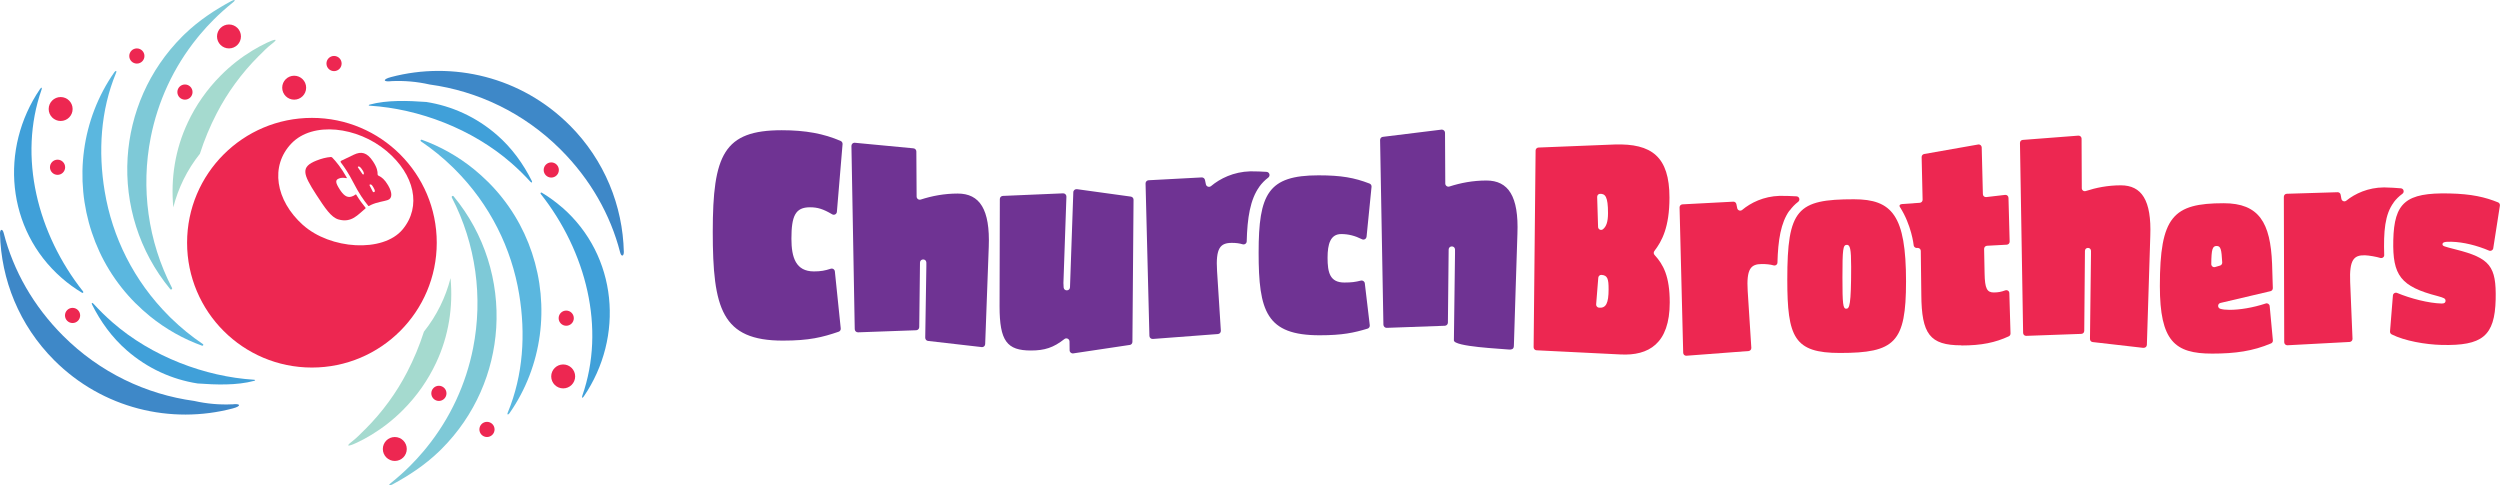 <?xml version="1.0" encoding="UTF-8"?>
<svg id="Layer_1" data-name="Layer 1" xmlns="http://www.w3.org/2000/svg" viewBox="0 0 467.83 90.84">
  <defs>
    <style>
      .cls-1 {
        fill: #3e88c8;
      }

      .cls-1, .cls-2, .cls-3, .cls-4, .cls-5, .cls-6, .cls-7 {
        stroke-width: 0px;
      }

      .cls-2 {
        fill: #a5dacf;
      }

      .cls-3 {
        fill: #5bb7df;
      }

      .cls-4 {
        fill: #6f3393;
      }

      .cls-5 {
        fill: #7ec9d7;
      }

      .cls-6 {
        fill: #40a0d9;
      }

      .cls-7 {
        fill: #ed2751;
      }
    </style>
  </defs>
  <g>
    <g>
      <path class="cls-4" d="m156.61,39.64c-.04.44-.52.69-.89.46-1.68-.99-2.71-1.31-4.15-1.31-2.72,0-3.47,1.6-3.47,5.87,0,3.57.85,6.13,4.21,6.13,1.28,0,2.08-.15,3.14-.5.36-.12.74.12.78.5l1.1,10.67c.03.28-.14.54-.4.62-3.03,1.03-5.45,1.66-10.43,1.66-11.42,0-13.12-5.97-13.12-20.38s2.08-18.99,12.91-18.99c4.46,0,7.88.64,11.03,2.01.23.1.37.34.35.6l-1.06,12.64Z"/>
      <path class="cls-4" d="m183.7,64.95l-10.03-1.15c-.3-.03-.53-.29-.53-.6l.21-13.33c0-.27,0-.52,0-.75-.03-.77-1.18-.75-1.19.02l-.14,12.07c0,.32-.26.58-.57.59l-10.88.39c-.33.01-.61-.25-.62-.59l-.62-34.29c0-.33.25-.6.58-.6l10.96,1.04c.33,0,.61.26.61.59l.05,8.44c0,.4.39.69.78.56,2.05-.66,4.35-1.12,6.91-1.12,4.11,0,6.08,2.93,5.81,9.98l-.67,18.19c-.01.35-.32.61-.66.57Z"/>
      <path class="cls-4" d="m211.4,64.55l-10.56,1.58c-.36.05-.68-.22-.68-.58l-.02-1.64c0-.49-.58-.77-.96-.46-2.04,1.61-3.71,2.14-6.26,2.14-4.48,0-5.87-1.76-5.87-8.27l.05-20.07c0-.32.25-.58.57-.59l11.27-.48c.35-.01.63.27.62.62l-.56,16.16c0,.31.01.59.04.84.08.74,1.16.7,1.19-.04l.62-17.79c.01-.35.33-.62.68-.57l10.08,1.39c.3.04.52.3.51.59l-.21,26.6c0,.29-.22.54-.51.58Z"/>
      <path class="cls-4" d="m235.65,34.95c.48-.66,1.03-1.23,1.67-1.71.45-.34.25-1.04-.31-1.08-.91-.06-1.91-.1-3.03-.1-3.16.09-5.68,1.36-7.35,2.76-.35.29-.88.11-.97-.33l-.17-.81c-.06-.29-.32-.49-.61-.48l-9.95.53c-.32.02-.57.29-.56.61l.72,28.51c0,.34.3.6.64.58l12.18-.92c.33-.02.57-.31.55-.63l-.71-11.15c-.27-4.32.59-5.28,2.77-5.28.79,0,1.4.08,2,.26.38.12.77-.15.78-.55.11-4.39.65-7.83,2.36-10.21Z"/>
      <path class="cls-4" d="m255.72,44.3c-.04.41-.48.66-.85.47-1.34-.67-2.57-.97-3.88-.97-2.03,0-2.56,1.87-2.56,4.43,0,2.77.43,4.64,3.15,4.64,1.37,0,2.08-.11,3.08-.36.35-.09.7.15.74.51l.93,7.84c.03.29-.14.56-.42.64-2.55.77-4.69,1.24-8.96,1.24-9.98,0-11.42-4.48-11.42-15.47s1.76-14.46,11.2-14.46c4.27,0,6.7.44,9.56,1.54.25.1.4.35.37.61l-.93,9.33Z"/>
      <path class="cls-4" d="m282.62,65.42c-.12,0-.25,0-.37-.02-1.19-.14-10.2-.51-10.18-1.71l.21-16.25c0-.27,0-.53,0-.76-.03-.77-1.18-.75-1.19.02l-.14,13.67c0,.32-.26.58-.57.59l-10.88.39c-.33.01-.61-.25-.62-.59l-.62-34.56c0-.33.25-.6.58-.6l10.96-1.35c.33,0,.61.26.61.59l.05,9.5c0,.4.39.69.78.56,2.05-.66,4.35-1.12,6.91-1.12,4.11,0,6.08,2.93,5.81,9.97-.23,6.15-.44,14.7-.66,20.86,0,.21-.02.43-.15.59-.13.15-.32.2-.52.21Z"/>
    </g>
    <g>
      <path class="cls-7" d="m303.27,66.33l-15.74-.78c-.3-.01-.54-.27-.54-.57l.37-36.81c0-.3.24-.55.54-.56l14.24-.57c6.93-.22,10.27,2.26,10.27,9.94,0,5.53-1.41,8.15-2.83,10-.16.22-.15.52.03.72,1.66,1.81,2.85,4,2.85,8.9,0,7.74-3.98,10-9.19,9.73Zm-4.18-14.37l-.4,5c-.02.3.2.57.5.61,1.36.15,1.83-.85,1.83-3.44,0-1.89-.17-2.62-1.34-2.69-.3-.02-.56.22-.59.52Zm-.21-15.1l.17,5.61c.01.46.55.72.91.43.62-.49.95-1.37.95-3.02,0-3.08-.51-3.64-1.5-3.61-.31.01-.54.28-.53.58Z"/>
      <path class="cls-7" d="m367.03,64.62c-5.92,0-7.44-2.13-7.49-9.46l-.1-8.21c0-.28-.22-.52-.5-.55h-.34c-.29-.05-.5-.29-.5-.57,0,0-.39-3.71-2.57-7.1-.2-.31.03-.54.53-.56l3.19-.22c.3-.02.54-.27.53-.58l-.18-7.98c0-.28.19-.52.47-.57l10.11-1.78c.34-.06.65.2.66.54l.22,8.75c0,.33.3.59.63.55l3.53-.41c.33-.04.62.21.63.55l.22,8.19c0,.31-.23.56-.53.58l-3.71.2c-.3.02-.54.27-.54.58l.09,4.62c.05,2.83.46,3.54,1.72,3.54.81,0,1.41-.12,2.14-.39.37-.14.76.12.77.51l.22,7.56c0,.23-.12.44-.33.53-2.52,1.16-5.05,1.71-8.87,1.71Z"/>
      <path class="cls-7" d="m401.11,65.1l-9.51-1.09c-.29-.03-.5-.28-.5-.57l.19-15.79c0-.26,0-.5,0-.72-.03-.73-1.12-.71-1.13.02l-.13,14.97c0,.3-.24.55-.54.56l-10.32.37c-.32.01-.58-.24-.58-.56l-.59-35.54c0-.31.24-.57.55-.57l10.4-.8c.32,0,.58.25.58.56l.04,9.28c0,.38.37.65.74.53,1.95-.63,4.13-1.07,6.56-1.07,3.9,0,5.77,2.78,5.52,9.46l-.64,20.4c-.01.33-.3.58-.63.54Z"/>
      <path class="cls-7" d="m413.95,66.17c-6.98,0-9.77-2.33-9.77-12.65,0-13.01,2.48-15.49,11.94-15.49,6.63,0,8.76,3.64,9.06,11.34l.14,4.55c0,.27-.17.51-.44.57l-9.36,2.2c-.56.13-.59.92-.04,1.09.46.14,1.03.2,1.75.2,1.86,0,4.31-.38,6.77-1.19.34-.11.7.13.73.48l.6,6.42c.02.24-.11.48-.34.57-3.4,1.44-6.67,1.91-11.06,1.91Zm.86-20.14c-.79,0-.98.6-1.01,3.39,0,.38.36.66.72.55l.92-.27c.25-.07.42-.31.41-.58-.14-2.46-.27-3.09-1.04-3.09Z"/>
      <path class="cls-7" d="m334.9,39.41c.46-.63.98-1.18,1.59-1.64.42-.32.24-.99-.3-1.03-.87-.06-2.09-.09-3.16-.09-3.01.09-5.42,1.3-7.01,2.63-.33.28-.84.11-.93-.32l-.16-.77c-.06-.28-.31-.47-.59-.45l-9.5.5c-.31.02-.55.27-.54.58l.68,27.2c0,.32.29.58.61.55l11.62-.88c.31-.02.54-.29.52-.6l-.68-10.64c-.25-4.12.56-5.04,2.65-5.04.76,0,1.6.07,2.18.25.36.11.73-.14.74-.52.11-4.18.62-7.47,2.25-9.74Z"/>
      <path class="cls-7" d="m344.32,66.05c-8.58,0-9.86-2.91-9.86-13.74,0-13.18,1.84-15.02,12.46-15.02,7.15,0,9.76,3.01,9.76,15.38,0,11.44-2.09,13.38-12.36,13.38Zm1.28-20.23c-.72,0-.82.77-.82,6.13,0,4.96.1,5.82.71,5.82s.92-.66.92-7.82c0-3.42-.2-4.14-.82-4.14Z"/>
      <path class="cls-7" d="m447.93,37.87c.47-.62,1.01-1.15,1.63-1.6.43-.31.26-.98-.27-1.03-.87-.08-2.08-.15-3.15-.17-3.01.02-5.45,1.17-7.07,2.48-.34.27-.84.09-.92-.34l-.14-.77c-.05-.28-.3-.48-.58-.47l-9.5.29c-.31,0-.55.26-.55.57l.07,27.21c0,.32.27.58.6.57l11.64-.62c.31-.02.55-.28.54-.59l-.44-10.65c-.16-4.13.67-5.03,2.76-4.98.76.02,2.28.3,2.85.49.36.12.77-.13.76-.51-.13-4.4.1-7.64,1.79-9.88Z"/>
      <path class="cls-7" d="m466.57,46.46c-.06.36-.44.58-.78.44-2.26-.96-4.81-1.61-7.08-1.66-1.32-.03-1.63.12-1.64.47s.3.41,2.47.97c6.43,1.62,7.62,3.13,7.48,9.34-.16,6.92-2.54,8.7-10.07,8.53-3.06-.07-6.98-.76-9.38-1.97-.21-.11-.34-.32-.32-.56l.54-6.72c.03-.39.43-.63.79-.48,2.52,1.05,5.89,1.92,8.34,1.98.51.01.72-.19.72-.49.01-.46-.29-.57-1.46-.9-6.94-1.79-8.47-3.86-8.32-10.43.16-7.08,2.34-8.96,10.49-8.78,4.19.09,6.73.7,9.12,1.67.24.1.38.35.34.61l-1.24,7.96Z"/>
    </g>
  </g>
  <g>
    <g>
      <circle class="cls-7" cx="42.85" cy="6.82" r="2.24"/>
      <circle class="cls-7" cx="10.77" cy="31.3" r="1.42"/>
      <circle class="cls-7" cx="25.61" cy="10.48" r="1.42"/>
      <circle class="cls-7" cx="34.61" cy="17.23" r="1.42"/>
      <g>
        <circle class="cls-7" cx="55.05" cy="16.41" r="2.24"/>
        <circle class="cls-7" cx="62.51" cy="11.89" r="1.42"/>
      </g>
      <circle class="cls-7" cx="13.58" cy="59.03" r="1.42"/>
      <circle class="cls-7" cx="11.35" cy="20.4" r="2.24"/>
    </g>
    <g>
      <circle class="cls-7" cx="73.88" cy="84.02" r="2.24"/>
      <circle class="cls-7" cx="105.96" cy="59.54" r="1.42"/>
      <circle class="cls-7" cx="91.13" cy="80.36" r="1.42"/>
      <circle class="cls-7" cx="82.13" cy="73.61" r="1.42"/>
      <circle class="cls-7" cx="103.16" cy="31.81" r="1.42"/>
      <circle class="cls-7" cx="105.39" cy="70.44" r="2.24"/>
    </g>
    <g>
      <path class="cls-6" d="m11.54,52.01c1.21,1.06,2.49,1.98,3.82,2.78.15.09.31-.1.2-.23C7.02,43.77,3.36,29.38,7.77,16.79c.13-.38.02-.56-.28-.13C-.11,27.81,1.17,42.95,11.54,52.01Z"/>
      <path class="cls-3" d="m25.39,56.77c.86.86,1.75,1.66,2.67,2.41,2.99,2.42,6.28,4.26,9.75,5.51.19.07.33-.19.16-.3-2.12-1.43-4.13-3.06-6.01-4.9-.12-.12-.24-.24-.36-.36-6.59-6.59-10.6-14.8-12.01-23.34-1.23-7.39-.78-15.14,2.12-22.13.21-.5-.09-.46-.31-.15-6.19,8.86-7.53,20.07-4.21,30.01,1.61,4.85,4.34,9.4,8.2,13.26Z"/>
      <path class="cls-5" d="m32.19,53.88c-4.53-8.74-5.85-18.72-3.98-28.19,1.32-6.66,4.22-13.07,8.72-18.62.18-.23.37-.47.57-.69.78-.93,1.61-1.83,2.48-2.7,1.13-1.13,2.31-2.18,3.53-3.16.82-.65.26-.59-.21-.33-3.08,1.66-6.07,3.62-8.72,6.17-.12.11-.24.23-.36.35l-.1.1c-6.31,6.31-9.72,14.41-10.24,22.68-.54,8.68,2.12,17.53,7.98,24.62.15.18.44,0,.33-.22Z"/>
      <path class="cls-1" d="m43.45,75.66c-2.38.11-4.76-.1-7.1-.63-8.98-1.23-17.64-5.29-24.54-12.19-5.53-5.53-9.31-12.17-11.12-19.24-.22-.87-.7-.72-.69.1.2,8.6,3.58,17.15,10.15,23.72,9.05,9.05,21.86,12.06,33.41,9.01,1.69-.44,1.45-.97-.11-.76Z"/>
      <path class="cls-2" d="m35.13,22.95c-2.36,5.01-3.2,10.46-2.7,15.85.91-3.58,2.57-7.01,4.98-10.03.83-2.6,1.89-5.14,3.15-7.57,1.99-3.84,4.59-7.44,7.81-10.67.08-.08.16-.16.24-.23.69-.69,1.37-1.4,2.14-1.99,1.92-1.46,0-.71-.83-.3-.93.44-1.83.93-2.72,1.47-2.09,1.27-4.06,2.81-5.86,4.62-2.64,2.64-4.71,5.64-6.21,8.84Z"/>
      <path class="cls-6" d="m69.23,19.78c9.11.58,19.09,4.29,26.49,10.76,1.25,1.1,2.43,2.25,3.52,3.45.25.27.44.18.26-.17-1.57-3.13-3.67-6.09-6.48-8.54-3.89-3.4-8.5-5.46-13.26-6.2,0,0-.01,0-.02,0-3.37-.24-7.28-.4-10.59.5-.37.16.07.21.07.21Z"/>
      <path class="cls-1" d="m106.59,23.43c-9.05-9.05-21.86-12.06-33.41-9.01-1.69.44-1.45.97.11.76,2.38-.11,4.76.1,7.1.63,8.98,1.23,17.64,5.29,24.54,12.19,5.53,5.53,9.31,12.17,11.12,19.24.22.87.7.72.69-.1-.2-8.6-3.58-17.15-10.15-23.72Z"/>
      <path class="cls-6" d="m105.2,38.83c-1.21-1.06-2.49-1.98-3.82-2.78-.15-.09-.31.1-.2.23,8.53,10.79,12.19,25.17,7.79,37.77-.13.38-.02.56.28.13,7.6-11.15,6.32-26.3-4.04-35.36Z"/>
      <path class="cls-3" d="m91.35,34.07c-.86-.86-1.75-1.66-2.67-2.41-2.99-2.42-6.28-4.26-9.75-5.51-.19-.07-.33.19-.16.3,2.12,1.43,4.13,3.06,6.01,4.9.12.12.24.24.36.36,6.59,6.59,10.6,14.8,12.01,23.34,1.23,7.39.78,15.14-2.12,22.13-.21.5.09.46.31.15,6.19-8.86,7.53-20.07,4.21-30.01-1.61-4.85-4.34-9.4-8.2-13.26Z"/>
      <path class="cls-5" d="m84.55,36.96c4.53,8.74,5.85,18.72,3.98,28.19-1.32,6.66-4.22,13.07-8.72,18.62-.18.23-.37.47-.57.69-.78.93-1.61,1.83-2.48,2.7-1.13,1.13-2.31,2.18-3.53,3.16-.82.65-.26.59.21.33,3.08-1.66,6.07-3.62,8.72-6.17.12-.11.24-.23.36-.35l.1-.1c6.31-6.31,9.72-14.41,10.24-22.68.54-8.68-2.12-17.53-7.98-24.62-.15-.18-.44,0-.33.22Z"/>
      <path class="cls-6" d="m47.51,71.06c-9.11-.58-19.09-4.29-26.49-10.76-1.25-1.1-2.43-2.25-3.52-3.45-.25-.27-.44-.18-.26.17,1.57,3.13,3.67,6.09,6.48,8.54,3.89,3.4,8.5,5.46,13.26,6.2,0,0,.01,0,.02,0,3.37.24,7.28.4,10.59-.5.37-.16-.07-.21-.07-.21Z"/>
      <path class="cls-2" d="m81.61,67.89c2.36-5.01,3.2-10.46,2.7-15.85-.91,3.58-2.57,7-4.98,10.03-.83,2.6-1.89,5.14-3.15,7.57-1.99,3.84-4.59,7.44-7.81,10.66-.08.08-.16.16-.24.23-.69.69-1.37,1.4-2.14,1.99-1.92,1.46,0,.71.83.3.93-.44,1.83-.93,2.72-1.47,2.09-1.27,4.06-2.81,5.86-4.62,2.64-2.64,4.71-5.64,6.21-8.84Z"/>
    </g>
    <path class="cls-7" d="m58.37,22.06c-12.9,0-23.36,10.46-23.36,23.36s10.46,23.36,23.36,23.36,23.36-10.46,23.36-23.36-10.46-23.36-23.36-23.36Zm-1.7,20.03c-5.12-4.61-6.17-11.04-2.13-15.25,3.98-4.15,12.33-3.17,17.79,1.41,5.27,4.43,6.6,10.39,3,14.7-3.66,4.38-13.53,3.74-18.65-.86Z"/>
    <g>
      <path class="cls-7" d="m70.84,32.89c-.11-.05-.18-.15-.18-.26.02-.53-.08-1.25-.86-2.43-1.13-1.71-2.2-1.91-3.59-1.25-.95.46-1.42.69-2.37,1.14-.12.06-.14.2-.05.32.7.91,1.5,2.13,2.35,3.78.97,1.89,1.94,3.33,2.78,4.33.03.04.08.05.12.03.13-.07.26-.14.4-.21,1.15-.54,2.32-.63,3.15-.92.8-.28.89-1.3.03-2.75-.65-1.1-1.19-1.51-1.77-1.79Zm-3.83-1.71c.2-.09.39-.01.83.66.23.36.29.58.24.74-.03.1-.18.09-.25-.01-.33-.49-.5-.73-.84-1.22-.05-.06-.04-.14.03-.17Zm2.94,4.78c-.07.02-.15-.03-.19-.1-.24-.47-.36-.71-.6-1.17-.04-.07-.01-.14.05-.16.26-.07.39.07.65.51.35.59.39.86.08.93Z"/>
      <path class="cls-7" d="m68.4,38.89s.03.08,0,.11c-1.41,1.14-2.58,2.76-5.05,2.07-1.39-.39-2.54-2.14-4.16-4.63-2.55-3.94-2.93-5.21.03-6.39.96-.38,1.81-.6,2.69-.67.09,0,.2.03.27.11.72.74,1.66,1.89,2.72,3.76.03.05,0,.1-.07.09,0,0,0,0,0,0-.65-.11-1-.09-1.39.06-.75.28-.66.79.11,2.01.65,1.02,1.33,1.69,2.27,1.37.31-.11.51-.21.71-.38.04-.03.11-.01.14.04.6.98,1.19,1.78,1.74,2.44Z"/>
    </g>
  </g>
</svg>
